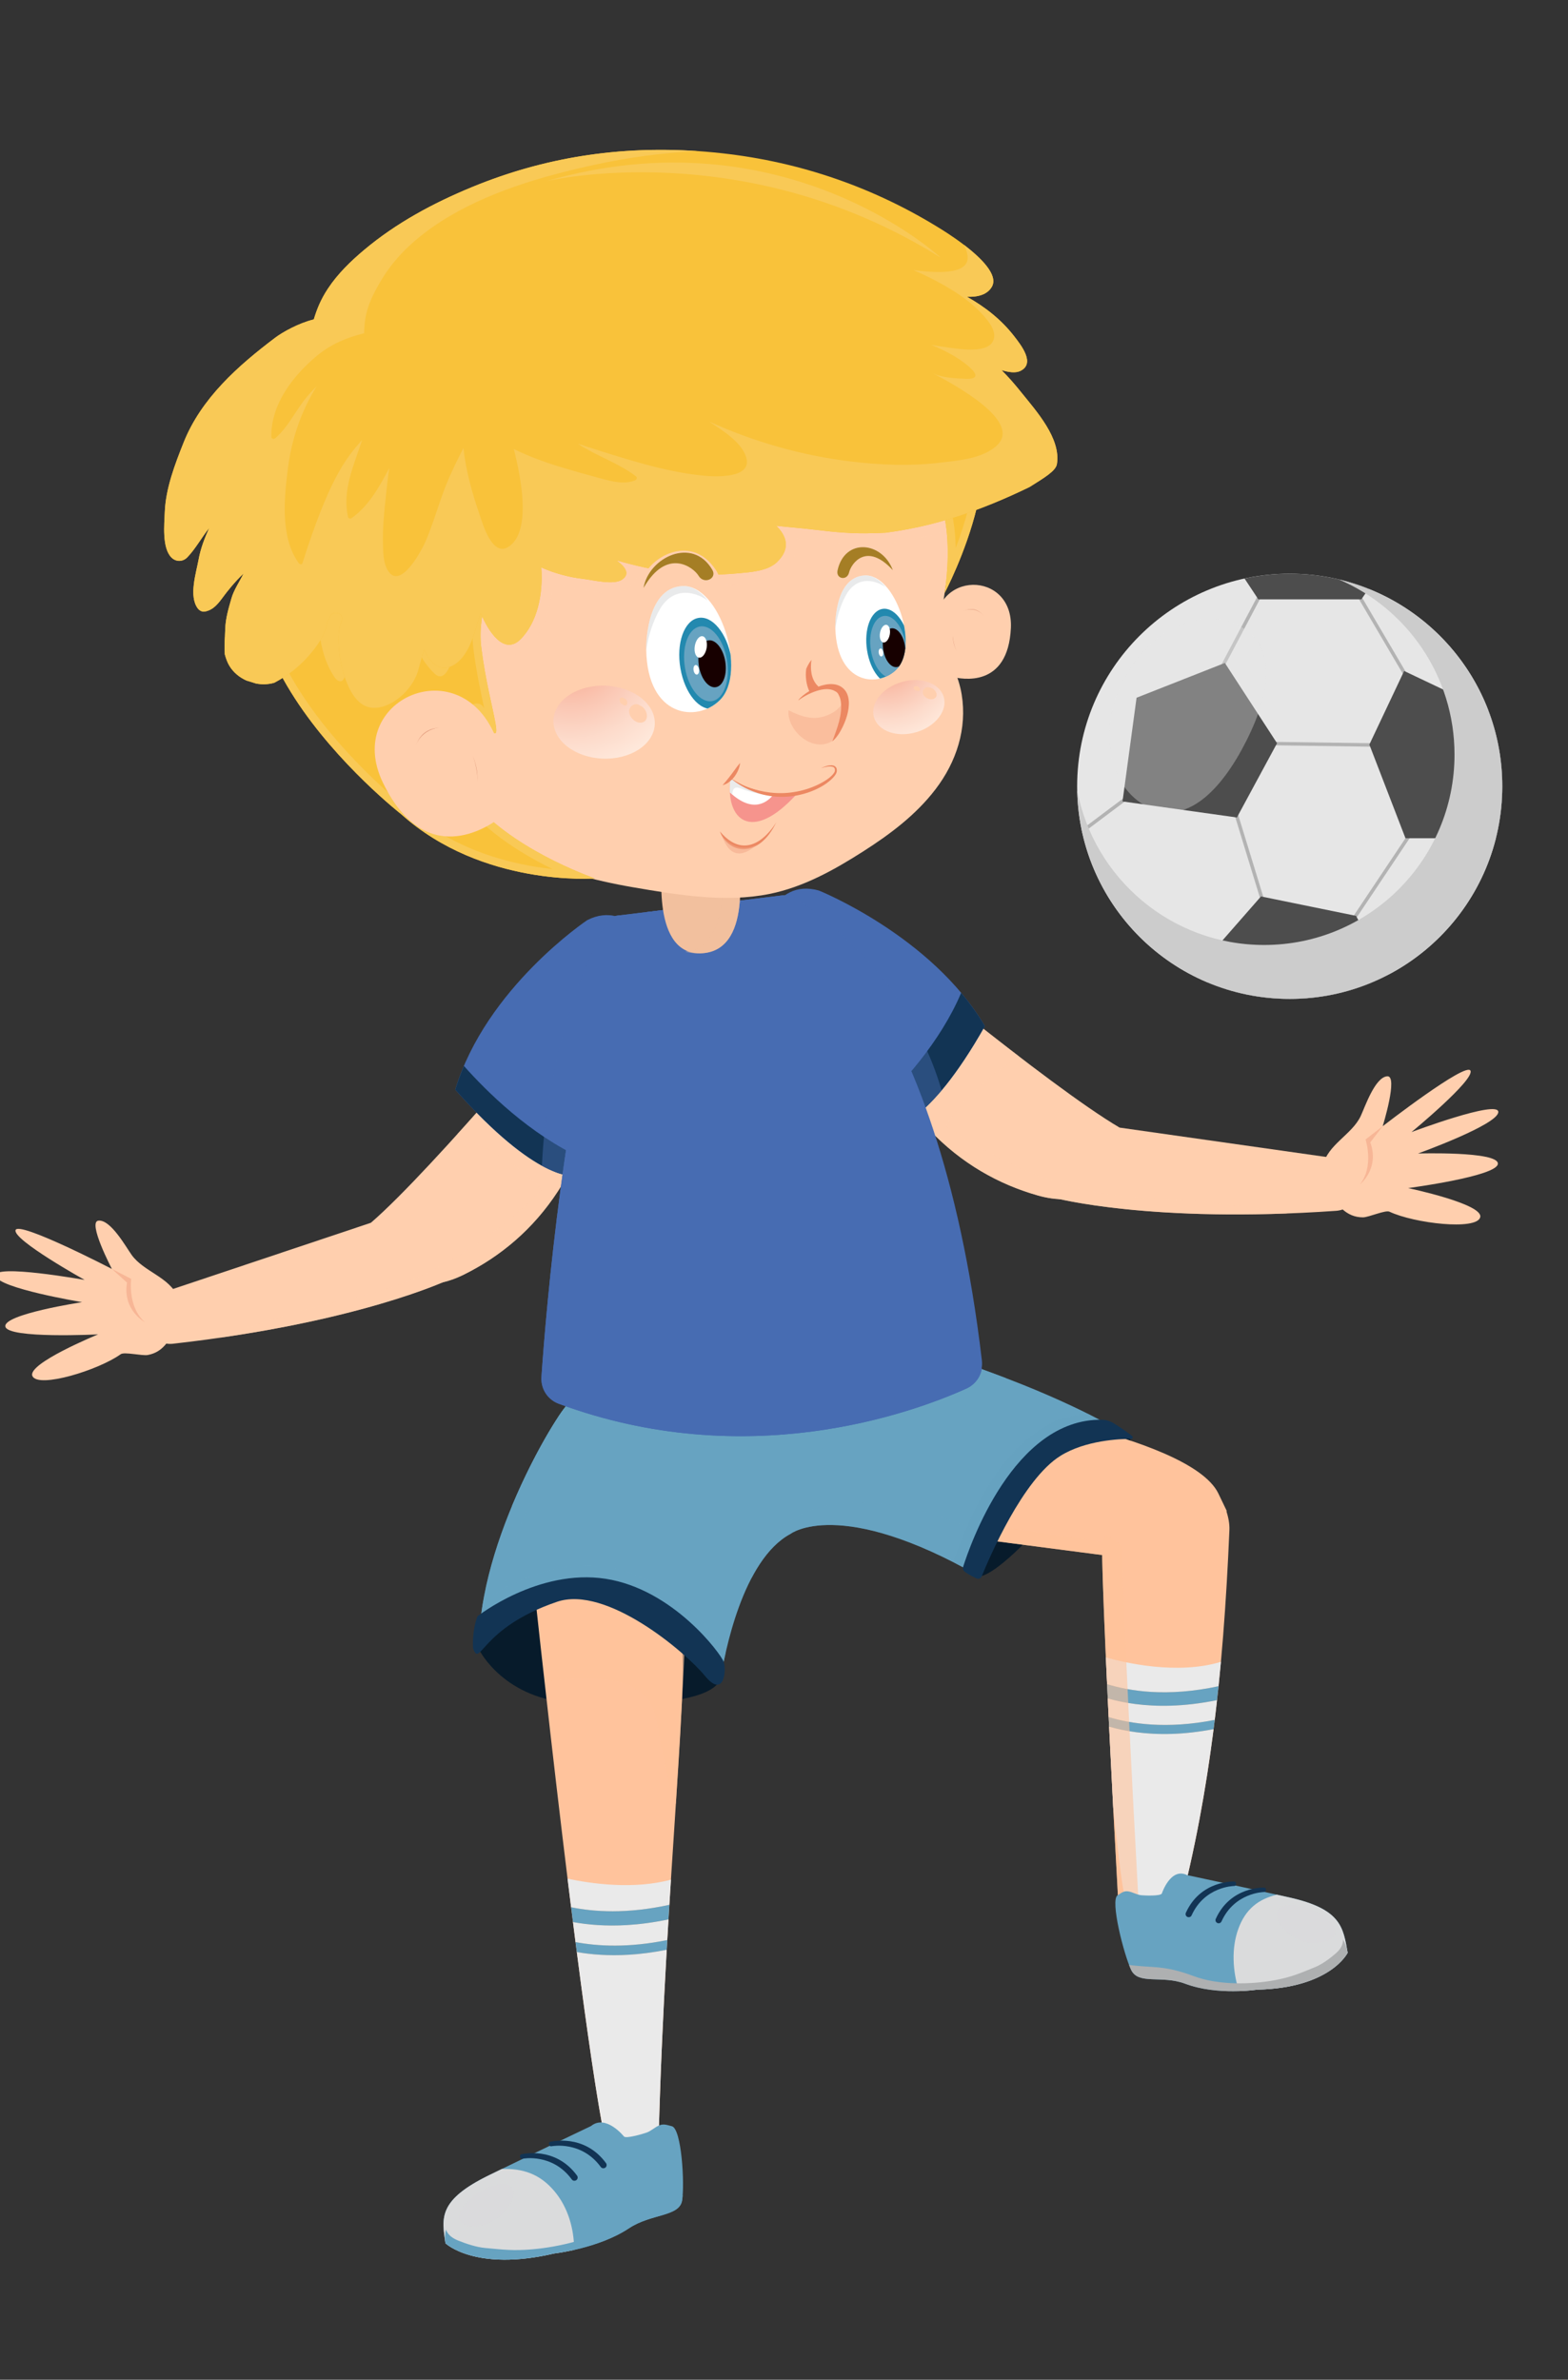 <?xml version="1.0" encoding="UTF-8" standalone="no"?>
<!-- Generator: Adobe Illustrator 27.5.0, SVG Export Plug-In . SVG Version: 6.00 Build 0)  -->

<svg
   version="1.1"
   id="Layer_2"
   x="0px"
   y="0px"
   viewBox="0 0 344 522"
   xml:space="preserve"
   width="344"
   height="522"
   xmlns:xlink="http://www.w3.org/1999/xlink"
   xmlns="http://www.w3.org/2000/svg"
   xmlns:svg="http://www.w3.org/2000/svg"><rect x="0" y="0" width="344" height="522" fill="#333333" stroke="none"/><defs
   id="defs145506">
	
	

		
		
		
		
		
		
		
		
		
		
		
		
		
	
			
			
			
		</defs>
<g
   id="g148429"><g
     id="g145095"
     transform="matrix(1.282,0,0,1.282,-9.669,20.683)">
			<g
   id="g145083">
				<path
   style="fill:#ffcfae"
   d="m 104.047,156.958 c 0,0 -26.183,31.27 -34.861,37.595 0,0 5.172,13.608 17.711,7.414 12.539,-6.194 22.48,-18.706 24.017,-39.628 0,0.001 0.538,-11.555 -6.867,-5.381 z"
   id="path145079" />
				<path
   style="fill:#ffcfae"
   d="m 34.586,205.268 36.382,-12.168 13.216,9.787 c 0,0 -15.447,7.344 -47.032,10.894 -0.71,0.08 -1.43,-0.015 -2.095,-0.275 -1.317,-0.515 -3.253,-1.646 -3.45,-3.885 -0.172,-1.949 1.123,-3.732 2.979,-4.353 z"
   id="path145081" />
			</g>
			<g
   style="opacity:0.6"
   id="g145087">
				<path
   style="fill:#ffcfae"
   d="m 100.183,187.411 c -4,-4.758 -11.717,-8.317 -14.401,-9.459 1.81,-2 3.612,-4.023 5.341,-5.984 l 14.724,10.673 c -4.393,9.206 -11.17,15.484 -18.949,19.327 -1.264,0.625 -2.45,1.039 -3.566,1.296 -3.231,1.375 -15.753,6.238 -37.884,9.449 4.558,-1.77 12.991,-4.712 24.355,-7.251 17.613,-3.936 30.38,-18.051 30.38,-18.051 z"
   id="path145085" />
			</g>
			<g
   id="g145093">
				<path
   style="fill:#ffcfae"
   d="m 13.097,219.33 c -1.056,-2.12 11.23,-7.15 11.23,-7.15 0,0 -15.448,0.783 -15.865,-1.334 -0.416,-2.118 13.129,-4.179 13.129,-4.179 0,0 -14.379,-2.385 -14.797,-4.501 -0.417,-2.118 15.231,0.695 15.231,0.695 0,0 -12.251,-6.821 -11.824,-8.51 0.428,-1.689 16.488,6.629 16.488,6.629 0,0 -4.212,-8.055 -2.308,-8.261 2.097,-0.232 4.719,4.511 5.702,5.88 2.057,2.861 6.459,3.768 7.88,7.164 1.07,2.55 -0.309,5.806 -1.845,7.848 -0.851,1.126 -1.885,1.84 -3.284,2.096 -0.961,0.179 -4.016,-0.578 -4.637,-0.133 -3.814,2.734 -14.055,5.872 -15.1,3.756 z"
   id="path145089" />
				<path
   style="opacity:0.6;fill:#f2a686"
   d="m 32.337,210.087 c 0,0 -3.858,-2.049 -3.056,-6.769 l -2.593,-2.337 3.302,1.698 c 0,0 -0.662,4.794 2.347,7.408 z"
   id="path145091" />
			</g>
		</g><g
     id="g145113"
     transform="matrix(1.282,0,0,1.282,-9.669,20.683)">
			<g
   id="g145101">
				<path
   style="fill:#ffcfae"
   d="m 160.126,147.237 c 0,0 31.401,26.026 41.079,30.68 0,0 -2.629,14.319 -16.08,10.492 -13.451,-3.827 -25.489,-14.338 -30.78,-34.638 0,-10e-4 -2.617,-11.27 5.781,-6.534 z"
   id="path145097" />
				<path
   style="fill:#ffcfae"
   d="m 237.172,182.204 -37.982,-5.396 -11.231,12.013 c 0,0 16.519,4.433 48.226,2.219 0.713,-0.05 1.404,-0.273 2.011,-0.649 1.202,-0.744 2.902,-2.206 2.692,-4.445 -0.184,-1.947 -1.78,-3.467 -3.716,-3.742 z"
   id="path145099" />
			</g>
			<g
   style="opacity:0.6"
   id="g145105">
				<path
   style="fill:#ffcfae"
   d="m 169.428,176.49 c 3.074,-5.402 10.022,-10.297 12.456,-11.904 -2.141,-1.64 -4.279,-3.304 -6.334,-4.921 l -12.553,13.157 c 5.984,8.261 13.783,13.212 22.129,15.586 1.356,0.386 2.597,0.58 3.742,0.63 3.426,0.769 16.621,3.29 38.968,2.45 -4.803,-0.917 -13.628,-2.287 -25.264,-2.732 -18.038,-0.689 -33.144,-12.266 -33.144,-12.266 z"
   id="path145103" />
			</g>
			<g
   id="g145111">
				<path
   style="fill:#ffcfae"
   d="m 260.847,192.153 c 0.655,-2.276 -12.337,-5.004 -12.337,-5.004 0,0 15.335,-2.021 15.363,-4.178 0.027,-2.158 -13.668,-1.739 -13.668,-1.739 0,0 13.712,-4.943 13.741,-7.1 0.027,-2.159 -14.855,3.435 -14.855,3.435 0,0 10.817,-8.921 10.092,-10.505 -0.727,-1.584 -15.019,9.498 -15.019,9.498 0,0 2.688,-8.684 0.778,-8.542 -2.105,0.15 -3.827,5.29 -4.546,6.814 -1.506,3.186 -5.672,4.873 -6.456,8.47 -0.592,2.701 1.353,5.655 3.232,7.386 1.04,0.954 2.186,1.469 3.608,1.468 0.977,0.002 3.845,-1.294 4.537,-0.968 4.245,1.998 14.885,3.235 15.53,0.965 z"
   id="path145107" />
				<path
   style="opacity:0.6;fill:#f2a686"
   d="m 240.254,186.538 c 0,0 3.424,-2.712 1.783,-7.21 l 2.128,-2.767 -2.94,2.267 c -0.001,0 1.516,4.595 -0.971,7.71 z"
   id="path145109" />
			</g>
		</g><g
     style="opacity:0.5"
     id="g145117"
     transform="matrix(1.282,0,0,1.282,-9.669,20.683)">
			<path
   style="fill:#67a3c1"
   d="m 141.619,137.044 c 0.382,0.506 0.757,0.998 1.129,1.483 -0.304,-0.59 -0.571,-1.107 -0.793,-1.538 -0.217,0.033 -0.336,0.055 -0.336,0.055 z"
   id="path145115" />
		</g><path
     style="fill:#476cb2;stroke-width:1.282;fill-opacity:1.0"
     d="m 179.646,195.335 c 0,0 24.76,9.947 36.415,29.738 -12.571,22.29 -20.484,22.373 -20.484,22.373 0,0 -21.416,-24.979 -26.126,-34.28 -4.022,-8.579 0.233,-20.626 10.194,-17.831 z"
     id="path145119" /><g
     id="g145123"
     transform="matrix(1.282,0,0,1.282,-9.669,20.683)">
			<path
   style="fill:#123454"
   d="m 176.079,159.432 c -1.195,-2.03 -2.571,-3.924 -4.053,-5.688 -3.585,8.46 -10.171,15.641 -14.674,19.884 1.668,1.995 2.749,3.256 2.749,3.256 0,0 6.173,-0.065 15.978,-17.452 z"
   id="path145121" />
		</g><path
     style="fill:#476cb2;stroke-width:1.282;fill-opacity:1.0"
     d="m 128.826,201.836 c 0,0 -22.205,14.83 -28.951,37.181 17.981,20.287 25.878,18.867 25.878,18.867 0,0 15.188,-29.488 17.594,-39.847 1.899,-9.493 -5.292,-20.939 -14.521,-16.202 z"
     id="path145125" /><path
     style="fill:#123454;stroke-width:1.282"
     d="m 99.875,239.017 c 17.981,20.287 25.878,18.867 25.878,18.867 0,0 0.749,-1.455 1.938,-3.825 -11.462,-5.229 -20.945,-14.652 -25.914,-20.244 -0.717,1.686 -1.363,3.418 -1.902,5.202 z"
     id="path145127" /><g
     style="opacity:0.45;fill:#476cb2;fill-opacity:1.0"
     id="g145131"
     transform="matrix(1.282,0,0,1.282,-9.669,20.683)">
				<path
   style="fill:#476cb2;fill-opacity:1.0"
   d="m 111.862,140.465 c -2.838,5.356 -10.646,21.874 -11.579,42.858 3.649,2.005 5.353,1.703 5.353,1.703 0,0 6.534,-12.688 10.666,-22.527 l 0.465,-19.257 c -1.304,-1.566 -2.986,-2.62 -4.905,-2.777 z"
   id="path145129" />
			</g><g
     style="opacity:0.45;fill:#476cb2;fill-opacity:1.0"
     id="g145137"
     transform="matrix(1.282,0,0,1.282,-9.669,20.683)">
			<path
   style="fill:#476cb2;fill-opacity:1.0"
   d="m 168.676,170.432 c -5.651,-19.563 -21.529,-30.733 -26.283,-33.704 -1.451,0.844 -2.515,2.282 -3.15,4.011 l 1.898,11.841 c 5.351,8.426 18.961,24.302 18.961,24.302 0,0 3.169,-0.034 8.574,-6.45 z"
   id="path145135" />
		</g><g
     id="g145251"
     transform="matrix(1.282,0,0,1.282,-9.669,20.683)">
			<path
   style="fill:#071b2b"
   d="m 90.603,261.612 -1.053,4.542 c 0,0 4.24,8.639 16.457,9.122 12.217,0.483 26.772,-0.075 24.814,-6.126 0.001,-10e-4 -20.315,-25.796 -40.218,-7.538 z"
   id="path145139" />
			<g
   id="g145173">
				<g
   id="g145169">
					<path
   style="fill:#ffc39c"
   d="m 98.598,252.139 c 0,0 9.252,87.517 13.428,101.938 0,0 0,0 3.788,0.824 0,0 4.319,-0.301 4.384,-2.945 1.058,-45.414 5.941,-86.362 3.542,-88.044 -2.399,-1.689 -25.142,-11.773 -25.142,-11.773 z"
   id="path145141" />
					<g
   id="g145153">
						<path
   style="fill:#eaeaea"
   d="m 115.141,318.326 c -3.492,0.208 -6.457,-0.038 -8.892,-0.461 1.737,13.427 3.479,25.525 4.872,32.361 2.852,0.464 6.604,-0.334 9.148,-1.048 0.296,-11.048 0.805,-21.787 1.369,-31.709 -2.329,0.465 -4.5,0.738 -6.497,0.857 z"
   id="path145143" />
						<path
   style="fill:#eaeaea"
   d="m 122.092,309.777 c 0.089,-1.457 0.179,-2.889 0.268,-4.299 -6.403,1.728 -13.642,0.693 -17.692,-0.17 0.2,1.633 0.402,3.263 0.605,4.887 3.912,0.802 9.597,1.176 16.819,-0.418 z"
   id="path145145" />
						<path
   style="fill:#eaeaea"
   d="m 105.593,312.734 c 0.145,1.149 0.291,2.29 0.436,3.425 3.79,0.715 9.086,1.005 15.704,-0.35 0.069,-1.191 0.138,-2.368 0.208,-3.534 -2.551,0.536 -4.92,0.843 -7.089,0.972 -3.657,0.219 -6.745,-0.055 -9.259,-0.513 z"
   id="path145147" />
						<path
   style="fill:#67a3c1"
   d="m 105.274,310.195 c 0.106,0.849 0.212,1.696 0.319,2.539 2.515,0.458 5.603,0.732 9.259,0.514 2.17,-0.129 4.538,-0.436 7.089,-0.972 0.05,-0.84 0.101,-1.674 0.151,-2.499 -7.222,1.594 -12.907,1.22 -16.818,0.418 z"
   id="path145149" />
						<path
   style="fill:#67a3c1"
   d="m 106.029,316.159 c 0.073,0.57 0.146,1.14 0.22,1.706 2.435,0.423 5.4,0.669 8.892,0.461 1.997,-0.119 4.168,-0.392 6.497,-0.857 0.031,-0.556 0.063,-1.108 0.095,-1.659 -6.618,1.354 -11.914,1.065 -15.704,0.349 z"
   id="path145151" />
					</g>
					<path
   style="opacity:0.6;fill:#ffc39c"
   d="m 112.388,271.42 c 3.958,0.702 6.15,2.391 7.24,5.801 0.638,1.989 0.697,4.083 1.167,6.1 0.627,2.702 1.212,5.41 1.715,8.131 0.03,0.182 0.653,0.909 0.691,1.079 1.7,-27.198 2.761,-47.168 1.039,-48.378 -2.666,-1.877 -24.054,-9.649 -24.054,-9.649 0,0 -1.93,14.975 0.657,37.088 3.807,-0.543 7.856,-0.829 11.545,-0.172 z"
   id="path145155" />
					<path
   style="fill:#67a3c1"
   d="m 114.312,349.411 c 0,0 -3.085,-3.857 -5.636,-1.773 0,0 -8.516,4.048 -17.385,8.377 -8.869,4.323 -8.137,7.383 -7.523,11.673 0,0 5.109,4.914 18.603,1.751 0,0 7.619,-0.851 12.819,-4.318 3.79,-2.522 8.611,-1.936 9.077,-4.75 0.466,-2.81 -0.078,-12.312 -1.761,-12.71 -0.737,-0.17 -1.346,-0.468 -2.142,-0.142 -0.781,0.319 -1.355,0.945 -2.162,1.233 -0.501,0.185 -3.571,1.107 -3.89,0.659 z"
   id="path145157" />
					<path
   style="fill:#dadbdc"
   d="m 102.406,358.764 c -2.481,-2.949 -5.425,-3.903 -8.996,-3.779 -0.701,0.341 -1.408,0.684 -2.118,1.03 -8.869,4.323 -8.137,7.383 -7.523,11.673 0,0 5.109,4.914 18.603,1.751 0,0 1.406,-0.161 3.422,-0.617 0.001,-3.562 -1.018,-7.245 -3.388,-10.058 z"
   id="path145159" />
					<path
   style="fill:#67a3c1"
   d="m 120.196,360.889 c -2.745,0.853 -4.748,1.908 -7.061,3.441 -3.882,2.569 -9.876,4.009 -14.569,4.402 -3.2,0.266 -4.84,0.059 -8.013,-0.236 -1.49,-0.135 -3.285,-0.731 -4.658,-1.292 -1.165,-0.474 -1.784,-1.126 -2.034,-1.865 -0.187,0.72 -0.214,1.485 -0.092,2.348 0,0 5.109,4.914 18.603,1.751 0,0 7.619,-0.851 12.819,-4.318 3.79,-2.522 8.611,-1.936 9.077,-4.75 0.044,-0.245 0.071,-0.56 0.094,-0.897 -1.358,0.522 -2.75,0.976 -4.166,1.416 z"
   id="path145161" />
					<g
   id="g145167">
						<path
   style="fill:#123454"
   d="m 105.845,356.995 c -0.171,0.007 -0.343,-0.072 -0.455,-0.228 -3.303,-4.516 -8.319,-3.557 -8.366,-3.548 -0.313,0.072 -0.42,-0.105 -0.479,-0.284 -0.028,-0.085 -0.067,-0.4 0.234,-0.474 0.057,-0.008 5.774,-1.463 9.512,3.653 0.18,0.244 0.128,0.598 -0.123,0.778 -0.097,0.072 -0.21,0.101 -0.323,0.103 z"
   id="path145163" />
						<path
   style="fill:#123454"
   d="m 110.804,354.86 c -0.171,0.007 -0.343,-0.072 -0.455,-0.228 -3.303,-4.516 -8.319,-3.557 -8.366,-3.548 -0.313,0.072 -0.42,-0.105 -0.48,-0.284 -0.028,-0.085 -0.067,-0.4 0.234,-0.474 0.057,-0.008 5.774,-1.463 9.512,3.653 0.179,0.244 0.128,0.598 -0.123,0.778 -0.096,0.072 -0.209,0.101 -0.322,0.103 z"
   id="path145165" />
					</g>
				</g>
				<path
   style="opacity:0.5;fill:#dadbdc"
   d="m 93.182,357.548 c 0,0 -3.646,0.408 -6.216,3.697 -2.572,3.284 0.877,4.192 3.949,3.102 4.432,-1.57 6.203,-7.334 2.267,-6.799 z"
   id="path145171" />
			</g>
			<path
   style="fill:#071b2b"
   d="m 174.485,251.987 0.666,1.587 c 0,0 2.238,0.331 9.885,-7.958 7.647,-8.29 22.399,-15.627 12.923,-16.818 -9.476,-1.191 -18.864,7.179 -23.474,23.189 z"
   id="path145175" />
			<g
   id="g145181">
				<path
   style="fill:#ffc39c"
   d="m 201.247,250.885 c 1.572,0.319 3.208,0.113 4.752,-0.335 4.018,-1.167 7.679,-3.805 10.436,-6.91 0.349,-0.393 0.698,-0.815 1.037,-1.258 -0.474,-0.993 -0.95,-1.988 -1.438,-2.993 -4.972,-10.247 -45.416,-15.886 -45.416,-15.886 0,0 -3.704,20.261 -1.887,22.862 l 32.35,4.214 c 0.001,0 0.045,0.085 0.166,0.306 z"
   id="path145177" />
				<path
   style="opacity:0.6;fill:#ffc39c"
   d="m 201.247,250.885 c 1.105,0.224 2.24,0.193 3.354,-0.006 -0.91,-1.592 -1.149,-2.056 -1.149,-2.056 l -33.329,-5.059 c -1.418,-2.029 0.521,-14.779 1.443,-20.297 -0.612,0.021 -0.947,0.036 -0.947,0.036 0,0 -3.704,20.261 -1.887,22.862 l 32.35,4.214 c 0,0 0.044,0.085 0.165,0.306 z"
   id="path145179" />
			</g>
			<g
   id="g145217">
				<path
   style="fill:#ffc39c"
   d="m 217.365,242.278 c -0.161,-0.132 -0.322,-0.262 -0.486,-0.385 -2.18,-1.646 -5.169,-2.608 -8.052,-2.607 -1.696,0.301 -3.359,0.771 -4.92,1.411 -3.676,1.506 -6.995,4.238 -7.946,8.086 l 0.184,0.133 c 0,0 -0.138,7.464 2.858,62.199 0.181,3.185 3.254,4.565 3.254,4.565 4.846,-1.259 6.392,-2.475 6.392,-2.475 5.817,-21.136 8.223,-42.497 9.28,-67.55 0.045,-1.04 -0.166,-2.175 -0.564,-3.377 z"
   id="path145183" />
				<g
   id="g145195">
					<path
   style="fill:#eaeaea"
   d="m 208.128,280.536 c -4.559,0.147 -8.163,-0.486 -10.786,-1.238 0.198,4.046 0.428,8.614 0.697,13.773 0.69,6.536 1.37,12.338 1.82,14.584 0.718,3.589 5.502,3.582 9.49,2.913 2.636,-10.072 4.521,-20.232 5.872,-30.845 -2.566,0.487 -4.94,0.744 -7.093,0.813 z"
   id="path145185" />
					<path
   style="fill:#eaeaea"
   d="m 216.072,272.375 c 0.143,-1.38 0.278,-2.77 0.405,-4.168 -7.467,2.265 -16.426,0.167 -19.691,-0.756 0.063,1.416 0.132,2.941 0.208,4.574 3.777,1.179 10.253,2.26 19.078,0.35 z"
   id="path145187" />
					<path
   style="fill:#eaeaea"
   d="m 197.11,274.467 c 0.049,1.024 0.1,2.088 0.153,3.193 3.724,1.129 9.88,2.116 18.155,0.483 0.137,-1.122 0.267,-2.25 0.393,-3.382 -2.849,0.58 -5.464,0.87 -7.826,0.946 -4.58,0.147 -8.219,-0.484 -10.875,-1.24 z"
   id="path145189" />
					<path
   style="fill:#67a3c1"
   d="m 196.995,272.025 c 0.037,0.787 0.075,1.602 0.115,2.442 2.656,0.757 6.296,1.388 10.875,1.24 2.362,-0.076 4.977,-0.366 7.826,-0.946 0.088,-0.794 0.179,-1.585 0.262,-2.386 -8.826,1.91 -15.302,0.829 -19.078,-0.35 z"
   id="path145191" />
					<path
   style="fill:#67a3c1"
   d="m 197.263,277.66 c 0.026,0.536 0.053,1.082 0.08,1.638 2.623,0.752 6.227,1.385 10.786,1.238 2.153,-0.069 4.527,-0.326 7.094,-0.813 0.067,-0.525 0.132,-1.052 0.196,-1.58 -8.276,1.633 -14.432,0.646 -18.156,-0.483 z"
   id="path145193" />
				</g>
				<path
   style="opacity:0.6;fill:#ffc39c"
   d="m 202.448,310.615 c -2.997,-54.735 -2.859,-62.199 -2.859,-62.199 l -2.676,-2.011 c -0.418,0.738 -0.742,1.53 -0.951,2.378 l 0.184,0.133 c 0,0 -0.138,7.464 2.858,62.199 0.18,3.185 3.254,4.565 3.254,4.565 1.12,-0.291 2.045,-0.578 2.835,-0.849 -0.903,-0.583 -2.516,-1.926 -2.645,-4.216 z"
   id="path145197" />
				<path
   style="fill:#dadbdc"
   d="m 198.828,311.07 c 0.059,0.014 0.117,0.017 0.177,0.045 0.086,0.144 0.2,0.275 0.328,0.4 -0.199,-0.134 -0.365,-0.283 -0.505,-0.445 z"
   id="path145199" />
				<g
   id="g145215">
					<path
   style="fill:#67a3c1"
   d="m 206.379,307.815 c 0,0 1.492,-4.509 4.315,-3.118 0,0 8.547,1.819 17.482,3.823 8.934,1.998 9.226,5.15 9.99,9.466 0,0 -2.916,6.036 -15.479,6.31 0,0 -6.812,1.062 -12.331,-1.015 -4.021,-1.508 -7.992,0.255 -9.242,-2.361 -1.247,-2.612 -3.642,-11.971 -2.314,-12.774 0.583,-0.347 1.018,-0.788 1.801,-0.668 0.768,0.116 1.451,0.582 2.232,0.661 0.487,0.055 3.406,0.189 3.546,-0.324 z"
   id="path145201" />
					<path
   style="fill:#dadbdc"
   d="m 219.44,313.942 c 1.247,-3.477 3.492,-5.133 6.603,-5.898 0.706,0.158 1.417,0.315 2.133,0.475 8.934,1.998 9.226,5.15 9.99,9.466 0,0 -2.916,6.036 -15.479,6.31 0,0 -1.258,0.193 -3.13,0.249 -1.076,-3.456 -1.308,-7.284 -0.117,-10.602 z"
   id="path145203" />
					<path
   style="fill:#aeb0b1"
   d="m 204.773,320.414 c 2.619,0.148 4.66,0.675 7.112,1.591 4.114,1.532 9.706,1.444 13.862,0.663 2.834,-0.535 4.183,-1.143 6.824,-2.215 1.242,-0.501 2.607,-1.524 3.619,-2.409 0.859,-0.749 1.196,-1.536 1.189,-2.314 0.378,0.652 0.631,1.388 0.787,2.256 0,0 -2.916,6.036 -15.479,6.31 0,0 -6.812,1.062 -12.331,-1.015 -4.021,-1.508 -7.992,0.255 -9.242,-2.361 -0.111,-0.227 -0.23,-0.525 -0.351,-0.847 1.325,0.17 2.659,0.265 4.01,0.341 z"
   id="path145205" />
					<path
   style="opacity:0.5;fill:#dadbdc"
   d="m 227.628,309.892 c 0,0 3.462,-0.539 6.861,2.174 3.401,2.708 0.539,4.551 -2.615,4.236 -4.552,-0.451 -8.013,-5.926 -4.246,-6.41 z"
   id="path145207" />
					<g
   id="g145213">
						<path
   style="fill:#123454"
   d="m 216.193,312.929 c 0.163,-0.027 0.311,-0.136 0.385,-0.306 2.23,-4.932 7.169,-5.021 7.216,-5.021 0.311,0.006 0.377,-0.183 0.398,-0.364 0.01,-0.086 -0.016,-0.392 -0.316,-0.403 -0.056,0.003 -5.758,-0.238 -8.279,5.348 -0.122,0.267 -0.002,0.591 0.271,0.712 0.105,0.049 0.218,0.054 0.325,0.034 z"
   id="path145209" />
						<path
   style="fill:#123454"
   d="m 211.074,311.892 c 0.163,-0.027 0.311,-0.136 0.385,-0.306 2.23,-4.932 7.169,-5.021 7.216,-5.021 0.311,0.006 0.377,-0.183 0.398,-0.364 0.01,-0.086 -0.016,-0.392 -0.316,-0.403 -0.056,0.003 -5.758,-0.238 -8.279,5.348 -0.122,0.267 -0.002,0.592 0.271,0.712 0.105,0.05 0.218,0.055 0.325,0.034 z"
   id="path145211" />
					</g>
				</g>
			</g>
			<path
   style="fill:#67a3c1"
   d="m 89.55,266.153 c 0,0 13.251,-24.111 40.346,5.453 0.304,0.332 0.856,0.176 0.926,-0.268 0.691,-4.407 3.757,-20.616 12.011,-25.028 0,0 8.343,-6.446 32.318,7.263 0,0 7.878,-27.759 25.503,-23.8 0,0 -3.977,-3.084 -15.693,-8.005 -11.717,-4.921 -30.704,-10.765 -30.704,-10.765 0,0 -48.535,13.316 -49.386,13.069 -0.851,-0.246 -15.753,23.248 -15.321,42.081 z"
   id="path145219" />
			<g
   id="g145223">
				<path
   style="fill:#67a3c1"
   d="m 179.652,219.656 c -11.379,-4.337 -25.396,-8.652 -25.396,-8.652 0,0 -48.535,13.316 -49.386,13.069 -0.164,-0.048 -0.853,0.793 -1.85,2.305 9.109,2.901 50.479,14.393 76.632,-6.722 z"
   id="path145221" />
			</g>
			<g
   style="opacity:0.5"
   id="g145231">
				<path
   style="fill:#67a3c1"
   d="m 89.577,263.899 c -0.029,0.757 -0.044,1.51 -0.027,2.254 0,0 0.475,-0.864 1.428,-2.064 -0.521,0.083 -0.999,0.036 -1.401,-0.19 z"
   id="path145225" />
				<path
   style="fill:#67a3c1"
   d="m 106.775,223.693 c -1.131,0.268 -1.81,0.407 -1.904,0.38 -0.817,-0.237 -14.589,21.426 -15.294,39.826 0.402,0.225 0.88,0.273 1.402,0.19 1.247,-1.569 3.312,-3.714 6.206,-5.254 l -0.194,-0.247 c -0.001,10e-4 -10.961,3.403 9.784,-34.895 z"
   id="path145227" />
				<path
   style="fill:#67a3c1"
   d="m 136.156,253.878 c 1.71,-3.258 3.898,-6.082 6.676,-7.567 0,0 8.343,-6.446 32.318,7.263 0,0 0.809,-2.848 2.487,-6.589 -10.869,-4.958 -21.136,-7.541 -30.509,-4.981 -6.899,1.884 -9.775,7.658 -10.972,11.874 z"
   id="path145229" />
			</g>
			<g
   id="g145237">
				<path
   style="fill:#67a3c1"
   d="m 112.276,222.309 c -4.301,1.114 -7.203,1.823 -7.405,1.764 -0.485,-0.141 -5.538,7.443 -9.712,17.476 5.223,-0.608 15.308,-3.803 17.117,-19.24 z"
   id="path145233" />
				<path
   style="fill:#67a3c1"
   d="m 154.256,211.004 c 0,0 -2.062,0.566 -5.339,1.461 4.766,1.506 14.863,4.362 19.928,3.305 -7.892,-2.705 -14.589,-4.766 -14.589,-4.766 z"
   id="path145235" />
			</g>
			<g
   style="opacity:0.5"
   id="g145241">
				<path
   style="fill:#67a3c1"
   d="m 111.41,251.96 c -9.702,-1.499 -18.584,4.05 -21.174,5.861 -0.402,2.335 -0.647,4.661 -0.683,6.931 1.09,-0.472 3.366,-5.396 13.538,-8.855 8.458,-2.876 21.987,8.624 25.29,12.65 1.304,1.589 2.16,1.77 2.689,1.324 0.163,-0.904 0.38,-2.007 0.658,-3.235 -0.029,-0.178 -0.067,-0.337 -0.113,-0.465 -0.507,-1.409 -8.659,-12.428 -20.205,-14.211 z"
   id="path145239" />
			</g>
			<path
   style="fill:#123454"
   d="m 88.487,265.867 c 0,0 -0.206,-2.915 0.763,-5.453 0,0 10.387,-8.199 21.933,-6.416 11.546,1.783 19.698,12.802 20.205,14.21 0.507,1.409 0.069,6.402 -3.234,2.376 -3.303,-4.025 -16.832,-15.526 -25.29,-12.65 -13.211,4.495 -13.105,11.467 -14.377,7.933 z"
   id="path145243" />
			<g
   id="g145247">
				<path
   style="opacity:0.5;fill:#67a3c1"
   d="m 187.419,231.934 c 4.277,-2.675 10.168,-2.915 12.123,-2.917 -1.051,-0.674 -2.904,-1.779 -5.82,-3.246 -14.569,0.526 -21.839,21.673 -22.928,25.127 -0.031,0.099 -0.035,0.2 -0.027,0.3 0.966,0.494 1.97,1.034 2.994,1.601 0.087,-0.07 0.163,-0.154 0.209,-0.267 1.261,-3.106 7.008,-16.569 13.449,-20.598 z"
   id="path145245" />
			</g>
			<path
   style="fill:#123454"
   d="m 172.368,251.939 c 1.11,-3.519 8.629,-25.416 23.751,-25.15 0.714,0.013 1.411,0.219 2.017,0.598 0.91,0.57 2.317,1.486 3.163,2.215 0.183,0.157 0.074,0.455 -0.167,0.455 -1.942,0 -7.851,0.236 -12.138,2.917 -6.441,4.028 -12.188,17.491 -13.449,20.599 -0.148,0.364 -0.555,0.52 -0.91,0.354 -0.583,-0.273 -1.431,-0.705 -2.018,-1.159 -0.252,-0.195 -0.345,-0.527 -0.249,-0.829 z"
   id="path145249" />
		</g><g
     id="g145257"
     transform="matrix(1.282,0,0,1.282,-9.669,20.683)">
			<g
   id="g145255">
				<path
   style="fill:#67a3c1"
   d="m 166.372,166.303 c 0,0 -0.052,-0.011 -0.146,-0.03 0.048,0.018 0.096,0.03 0.146,0.03 z"
   id="path145253" />
			</g>
		</g><g
     id="g145261"
     transform="matrix(1.282,0,0,1.282,-9.669,20.683)">
			<path
   style="fill:#67a3c1"
   d="m 117.069,140.628 c 0,0 -0.071,-0.043 -0.203,-0.101 0.053,0.13 0.104,0.265 0.153,0.406 z"
   id="path145259" />
		</g><g
     id="g145277"
     transform="matrix(1.282,0,0,1.282,-9.669,20.683)"
     style="fill:#476cb2;fill-opacity:1.0">
			<path
   style="fill:#476cb2;fill-opacity:1.0"
   d="m 100.207,219.376 c 0.787,-11.428 3.917,-49.153 12.519,-78.674 0.02,-0.069 0.08,-0.12 0.152,-0.129 l 28.684,-3.522 c 0.038,-0.005 0.071,0 0.104,0.018 1.228,0.676 26.321,15.214 33.901,79.535 0.244,2.068 -0.881,4.056 -2.781,4.907 -9.433,4.224 -37.56,14.366 -69.559,2.56 -1.937,-0.714 -3.162,-2.634 -3.02,-4.695 z"
   id="path145263" />
			<g
   id="g145267"
   style="fill:#476cb2;fill-opacity:1.0">
				<path
   style="fill:#476cb2;fill-opacity:1.0"
   d="m 160.85,161.299 c -9.024,-18.368 -18.443,-23.823 -19.184,-24.23 -0.033,-0.018 -0.066,-0.023 -0.104,-0.018 l -28.684,3.522 c -0.072,0.009 -0.132,0.059 -0.152,0.129 -2.551,8.754 -4.617,18.228 -6.287,27.525 8.149,1.138 41.678,4.966 54.411,-6.928 z"
   id="path145265" />
			</g>
			<g
   id="g145271"
   style="fill:#476cb2;fill-opacity:1.0">
				<path
   style="fill:#476cb2;fill-opacity:1.0"
   d="m 100.197,219.51 c -0.136,1.981 1.041,3.825 2.903,4.515 32.267,11.96 60.62,1.578 69.874,-2.598 1.425,-0.643 2.384,-1.955 2.608,-3.434 -16.215,8.35 -67.934,14.914 -69.85,1.565 -1.752,-12.207 6.142,-65.587 8.201,-79.114 l -1.043,0.128 c -0.08,0.01 -0.146,0.066 -0.169,0.143 -8.633,29.636 -11.752,67.532 -12.524,78.795 z"
   id="path145269" />
			</g>
			<g
   id="g145275"
   style="fill:#476cb2;fill-opacity:1.0">
				<path
   style="fill:#476cb2;fill-opacity:1.0"
   d="m 118.326,141.262 c 0.067,0.699 0.198,1.39 0.365,2.072 0.188,0.772 0.42,1.532 0.658,2.29 0.15,0.477 0.302,0.956 0.52,1.406 0.566,1.174 1.581,2.124 2.789,2.613 0.626,0.253 1.297,0.385 1.969,0.445 3.163,0.283 6.514,-1.171 8.169,-3.882 0.347,-0.569 0.619,-1.18 0.872,-1.797 0.803,-1.961 1.434,-4.058 1.265,-6.17 -0.01,-0.12 -0.034,-0.251 -0.081,-0.363 l -16.575,2.035 c -0.001,0.109 0.004,0.218 0.003,0.306 -0.004,0.348 0.013,0.698 0.046,1.045 z"
   id="path145273" />
			</g>
		</g><g
     id="g145283"
     transform="matrix(1.282,0,0,1.282,-9.669,20.683)">
			<path
   style="fill:#f2c09e"
   d="m 133.685,130.116 c 0,0 3.122,16.145 -5.86,16.845 -8.982,0.701 -6.904,-15.365 -6.904,-15.365 z"
   id="path145279" />
			<path
   style="opacity:0.5;fill:#f2c09e"
   d="m 124.874,146.665 c 7.685,-0.6 6.419,-13.908 5.992,-16.222 l 2.82,-0.327 c 0,0 3.122,16.145 -5.86,16.845 -1.209,0.094 -2.205,-0.025 -3.034,-0.293 0.027,-0.001 0.053,-0.001 0.082,-0.003 z"
   id="path145281" />
		</g><g
     id="g145463"
     transform="matrix(1.282,0,0,1.282,-9.669,20.683)">
			<path
   style="fill:#ffcfae"
   d="m 171.745,72.842 c 0,0 -4.147,16.268 -2.806,20.603 0.975,3.152 2.629,5.901 3.172,9.23 0.958,5.873 -0.899,11.557 -4.473,16.233 -3.362,4.399 -7.804,7.716 -12.433,10.67 -4.929,3.146 -10.16,6.062 -15.948,7.235 -7.656,1.552 -15.785,0.165 -23.381,-1.135 -6.818,-1.166 -13.54,-3.025 -19.872,-5.828 -1.295,-0.573 -2.572,-1.19 -3.823,-1.854 C 71.984,117.267 69.116,77.457 88.77,66.313 108.422,55.169 175.2,39.812 171.745,72.842 Z"
   id="path145285" />
			<g
   style="opacity:0.5"
   id="g145289">
				<path
   style="fill:#ffcfae"
   d="m 88.769,66.313 c 19.653,-11.144 86.431,-26.501 82.976,6.529 0,0 -0.127,0.499 -0.327,1.333 -2.777,0.876 -5.485,1.564 -8.167,2.067 -1.335,0.25 -2.649,0.459 -3.904,0.621 -0.044,0.006 -0.089,0.01 -0.134,0.012 -0.54,0.03 -1.067,0.046 -1.56,0.06 l -0.633,0.019 c -3.67,0.133 -7.169,-0.22 -10.108,-0.583 -0.982,-0.121 -2.027,-0.224 -3.126,-0.329 0.066,0.33 0.099,0.663 0.099,0.998 0,1.533 -0.693,2.988 -2.061,4.324 -0.456,0.445 -1.006,0.831 -1.634,1.146 -1.819,0.913 -3.983,1.108 -5.721,1.265 l -0.467,0.043 c -3.751,0.359 -7.662,0.297 -11.625,-0.185 -1.836,-0.224 -3.753,-0.57 -5.864,-1.063 -0.135,0.58 -0.491,1.309 -1.366,1.939 -0.159,0.115 -0.331,0.219 -0.513,0.311 -1.777,0.892 -4.372,0.455 -6.267,0.136 -0.411,-0.069 -0.776,-0.132 -1.066,-0.164 -1.768,-0.2 -3.534,-0.579 -5.22,-1.116 -0.183,4.529 -1.651,8.415 -4.183,10.923 -0.43,0.425 -0.889,0.762 -1.366,1.001 -1.061,0.532 -2.21,0.594 -3.324,0.177 -1.147,-0.429 -2.125,-1.328 -2.928,-2.367 -1.105,3.091 -2.566,5.061 -4.443,6.004 -0.554,0.278 -1.143,0.463 -1.749,0.548 -1.144,0.163 -2.235,-0.142 -3.206,-0.864 -0.022,0.08 -0.083,0.296 -0.093,0.325 -0.713,2.154 -2.233,4.163 -4.161,5.576 C 73.273,90.113 76.94,73.021 88.769,66.313 Z"
   id="path145287" />
			</g>
			<g
   id="g145295">
				<path
   style="fill:#ffcfae"
   d="m 171.809,65.963 c 0.341,0.384 0.437,0.928 0.248,1.406 -0.08,0.202 -0.208,0.374 -0.365,0.514 -0.131,-0.953 -0.334,-1.854 -0.609,-2.703 0.415,0.435 0.672,0.721 0.726,0.783 z"
   id="path145291" />
				<path
   style="fill:#ffcfae"
   d="m 166.311,58.403 c 2.23,1.761 3.872,3.997 4.773,6.776 -1.37,-1.44 -4.54,-4.582 -8.473,-7.253 1.193,0.161 2.436,0.322 3.7,0.477 z"
   id="path145293" />
			</g>
			<path
   style="fill:#f9c23a"
   d="m 100.229,67.319 c 0,0 -11.73,15.787 -10.335,27.238 1.395,11.451 5.406,20.008 -0.764,11.034 0,0 -8.33,3.73 -2.5,12.955 5.83,9.226 19.928,14.603 22.688,15.618 0,0 -19.186,1.526 -33.115,-10.986 0,0 -43.313,-33.802 -15.602,-57.021 27.71,-23.219 95.997,-25.381 109.492,-16.621 13.495,8.76 -0.905,35.804 -0.905,35.804 0,0 3.434,-19.273 -6.992,-22.064 -10.426,-2.79 -43.895,-11.77 -61.967,4.043 z"
   id="path145297" />
			<g
   id="g145301">
				<path
   style="fill:#f9c956"
   d="m 52.565,85.584 c 3.845,-5.038 9.657,-8.144 15.419,-10.783 3.798,-1.74 7.677,-3.352 11.736,-4.341 4.059,-0.989 8.322,-1.342 12.423,-0.55 1.286,0.248 2.623,0.651 3.498,1.625 0.409,0.455 0.676,1.002 0.829,1.589 -1.677,2.869 -3.569,6.534 -4.914,10.377 -0.175,0.242 -0.314,0.502 -0.454,0.79 -0.315,0.649 -0.629,1.298 -0.944,1.946 -1.236,2.548 -2.472,5.095 -3.708,7.643 -0.691,1.424 -1.392,2.844 -2.073,4.272 -0.349,0.72 -0.926,1.564 -1.713,1.42 -0.335,-0.062 -0.607,-0.3 -0.85,-0.538 -3.836,-3.763 -4.843,-9.47 -5.655,-14.782 -3.967,4.614 -7.224,9.839 -9.618,15.434 -0.119,0.279 -0.262,0.585 -0.541,0.702 -0.473,0.198 -0.95,-0.261 -1.236,-0.686 -2.543,-3.78 -2.831,-8.603 -2.803,-13.158 -3.21,3.033 -5.713,6.807 -7.276,10.937 -1.59,-3.329 -2.744,-6.804 -3.166,-10.315 0.306,-0.553 0.663,-1.08 1.046,-1.582 z"
   id="path145299" />
			</g>
			<g
   id="g145309">
				<path
   style="fill:#ffcfae"
   d="m 170.048,99.198 c -0.389,-0.599 -0.672,-1.25 -0.961,-1.901 -0.301,-0.678 -0.608,-1.365 -0.833,-2.073 -0.309,-0.974 -0.604,-1.967 -0.818,-2.967 -0.043,-0.2 -0.083,-0.404 -0.118,-0.611 0.153,0.18 0.24,0.275 0.24,0.275 -0.508,-10.605 13.447,-10.504 12.976,-0.592 -0.49,10.304 -8.394,8.788 -10.175,8.314 -0.108,-0.146 -0.212,-0.293 -0.311,-0.445 z"
   id="path145303" />
				<path
   style="opacity:0.6;fill:#d38467"
   d="m 176.186,89.831 c -0.049,-0.092 -0.104,-0.233 -0.203,-0.401 -0.118,-0.155 -0.237,-0.378 -0.445,-0.564 -0.095,-0.103 -0.201,-0.208 -0.336,-0.297 -0.067,-0.046 -0.133,-0.094 -0.201,-0.142 -0.073,-0.043 -0.153,-0.077 -0.233,-0.117 -0.317,-0.165 -0.715,-0.245 -1.131,-0.231 -0.424,0.008 -0.856,0.156 -1.251,0.383 -0.397,0.23 -0.731,0.571 -1.008,0.954 -0.264,0.392 -0.461,0.833 -0.585,1.29 -0.065,0.249 -0.101,0.425 -0.135,0.672 -0.039,0.235 -0.053,0.46 -0.069,0.685 -0.021,0.452 -0.003,0.896 0.06,1.323 0.057,0.426 0.159,0.833 0.304,1.203 0.126,0.376 0.324,0.704 0.523,0.989 0.103,0.14 0.218,0.263 0.321,0.382 0.12,0.102 0.235,0.2 0.342,0.291 0.12,0.074 0.229,0.143 0.335,0.206 0.105,0.056 0.211,0.091 0.301,0.13 0.178,0.086 0.34,0.089 0.439,0.118 0.1,0.02 0.154,0.032 0.154,0.032 0,0 -0.05,-0.023 -0.143,-0.067 -0.091,-0.05 -0.237,-0.09 -0.39,-0.203 -0.079,-0.054 -0.17,-0.103 -0.257,-0.174 -0.085,-0.072 -0.176,-0.152 -0.273,-0.237 -0.082,-0.098 -0.17,-0.2 -0.264,-0.309 -0.075,-0.123 -0.168,-0.241 -0.242,-0.377 -0.144,-0.278 -0.282,-0.587 -0.37,-0.937 -0.101,-0.343 -0.155,-0.722 -0.192,-1.115 -0.016,-0.15 -0.017,-0.305 -0.017,-0.46 0.007,0.015 0.014,0.03 0.023,0.046 0.114,0.159 0.227,0.332 0.377,0.475 0.138,0.157 0.308,0.277 0.473,0.407 0.18,0.106 0.353,0.224 0.545,0.296 0.185,0.09 0.384,0.138 0.57,0.188 0.19,0.037 0.376,0.067 0.554,0.067 0.177,0.005 0.342,0 0.495,-0.031 0.075,-0.013 0.147,-0.021 0.215,-0.036 0.064,-0.022 0.127,-0.043 0.188,-0.063 0.117,-0.035 0.214,-0.076 0.29,-0.122 0.155,-0.087 0.233,-0.14 0.233,-0.14 0,0 -0.101,0.002 -0.268,0.011 -0.079,0.011 -0.183,0.003 -0.295,-0.001 -0.113,0.001 -0.237,-0.011 -0.372,-0.033 -0.135,-0.011 -0.275,-0.05 -0.424,-0.081 -0.147,-0.028 -0.295,-0.093 -0.451,-0.141 -0.152,-0.063 -0.309,-0.121 -0.458,-0.204 -0.153,-0.073 -0.295,-0.173 -0.442,-0.262 -0.136,-0.106 -0.279,-0.201 -0.399,-0.319 -0.133,-0.107 -0.235,-0.236 -0.346,-0.353 -0.088,-0.132 -0.205,-0.246 -0.269,-0.38 -0.075,-0.124 -0.141,-0.244 -0.188,-0.366 0.013,-0.108 0.02,-0.219 0.039,-0.325 0.024,-0.187 0.083,-0.441 0.133,-0.615 0.1,-0.392 0.259,-0.766 0.473,-1.098 0.227,-0.314 0.473,-0.62 0.788,-0.818 0.308,-0.191 0.636,-0.349 0.974,-0.383 0.332,-0.034 0.662,-0.017 0.947,0.09 0.072,0.025 0.145,0.044 0.214,0.073 0.065,0.034 0.128,0.068 0.19,0.102 0.131,0.056 0.24,0.137 0.342,0.216 0.217,0.144 0.359,0.318 0.503,0.446 0.245,0.296 0.384,0.469 0.384,0.469 0,0 -0.026,-0.048 -0.072,-0.142 z"
   id="path145305" />
				<path
   style="fill:#ffcfae"
   d="m 176.4,93.993 c 2.249,-7.062 -6.345,-7.782 -5.877,-1.874 0.469,5.909 4.124,7.382 5.877,1.874 z"
   id="path145307" />
			</g>
			<g
   id="g145313">
				<path
   style="fill:#f9c956"
   d="m 60.601,66.158 c 27.71,-23.219 95.997,-25.381 109.492,-16.621 13.495,8.76 -0.905,35.804 -0.905,35.804 0,0 3.433,-19.273 -6.992,-22.064 -10.426,-2.791 -43.895,-11.771 -61.968,4.042 0,0 -11.73,15.787 -10.335,27.238 1.396,11.451 5.406,20.008 -0.764,11.034 0,0 -8.33,3.73 -2.5,12.955 5.83,9.226 19.928,14.603 22.688,15.618 0,0 -19.186,1.526 -33.115,-10.986 0.001,0.001 -43.311,-33.801 -15.601,-57.02 z m 16.442,55.945 c 0.025,0.019 0.049,0.039 0.072,0.06 8.177,7.345 18.319,9.689 24.987,10.4 -5.742,-2.805 -12.798,-7.229 -16.626,-13.287 -2.076,-3.286 -2.741,-6.344 -1.978,-9.091 0.988,-3.556 4.006,-5.308 4.908,-5.76 0.106,-0.054 0.166,-0.079 0.166,-0.079 0.6,-0.264 1.311,-0.068 1.682,0.472 0.052,0.076 0.103,0.15 0.153,0.222 -0.011,-0.05 -0.022,-0.101 -0.033,-0.15 -0.573,-2.634 -1.357,-6.24 -1.836,-10.168 -1.445,-11.856 10.102,-27.554 10.594,-28.217 0.058,-0.078 0.124,-0.149 0.197,-0.213 2.066,-1.808 4.419,-3.38 6.992,-4.67 19.124,-9.596 47.027,-2.126 56.197,0.329 6.862,1.837 8.449,9.554 8.577,15.682 3.146,-8.3 6.48,-21.612 -1.744,-26.951 -5.657,-3.672 -21.927,-5.341 -40.486,-4.152 -21.433,1.372 -41.756,6.189 -55.758,13.215 -4.51,2.263 -8.423,4.773 -11.629,7.46 -5.932,4.97 -8.882,10.839 -8.769,17.442 0.317,18.485 24.094,37.268 24.334,37.456 z"
   id="path145311" />
			</g>
			<g
   id="g145321">
				<path
   style="fill:#ffcfae"
   d="m 93.477,122.798 c 0.197,-1.128 0.204,-2.264 0.22,-3.405 0.017,-1.188 0.037,-2.394 -0.077,-3.578 -0.157,-1.63 -0.348,-3.278 -0.662,-4.886 -0.062,-0.321 -0.132,-0.648 -0.21,-0.975 -0.112,0.361 -0.18,0.556 -0.18,0.556 -5.923,-15.944 -26.418,-7.018 -19.49,7.289 7.203,14.873 17.894,7.668 20.22,5.848 0.068,-0.281 0.129,-0.564 0.179,-0.849 z"
   id="path145315" />
				<path
   style="opacity:0.6;fill:#d38467"
   d="m 78.542,112.859 c 0.015,-0.166 0.007,-0.409 0.047,-0.718 0.077,-0.303 0.112,-0.706 0.301,-1.111 0.076,-0.211 0.165,-0.433 0.308,-0.648 0.07,-0.11 0.138,-0.222 0.207,-0.336 0.08,-0.109 0.177,-0.209 0.27,-0.318 0.363,-0.442 0.9,-0.811 1.52,-1.052 0.629,-0.254 1.359,-0.308 2.084,-0.223 0.729,0.09 1.436,0.382 2.084,0.771 0.636,0.412 1.203,0.938 1.673,1.532 0.254,0.325 0.416,0.563 0.621,0.905 0.205,0.321 0.368,0.644 0.532,0.966 0.316,0.653 0.569,1.318 0.744,1.988 0.183,0.664 0.289,1.327 0.309,1.965 0.051,0.633 -0.035,1.242 -0.149,1.786 -0.064,0.27 -0.156,0.524 -0.232,0.765 -0.112,0.226 -0.221,0.442 -0.321,0.643 -0.13,0.184 -0.247,0.355 -0.363,0.514 -0.12,0.148 -0.254,0.266 -0.363,0.38 -0.209,0.239 -0.445,0.346 -0.572,0.451 -0.135,0.093 -0.206,0.144 -0.206,0.144 0,0 0.059,-0.065 0.169,-0.189 0.103,-0.131 0.292,-0.282 0.447,-0.545 0.082,-0.13 0.186,-0.258 0.27,-0.418 0.081,-0.159 0.163,-0.335 0.253,-0.521 0.059,-0.196 0.125,-0.402 0.194,-0.621 0.034,-0.229 0.097,-0.46 0.12,-0.708 0.037,-0.499 0.046,-1.042 -0.044,-1.614 -0.066,-0.569 -0.225,-1.161 -0.418,-1.763 -0.071,-0.23 -0.168,-0.46 -0.264,-0.688 -0.001,0.027 -0.001,0.053 -0.004,0.081 -0.068,0.305 -0.125,0.632 -0.257,0.936 -0.104,0.318 -0.28,0.601 -0.44,0.897 -0.199,0.269 -0.379,0.552 -0.617,0.779 -0.216,0.249 -0.479,0.445 -0.721,0.635 -0.257,0.173 -0.511,0.335 -0.774,0.447 -0.258,0.119 -0.504,0.215 -0.749,0.266 -0.118,0.028 -0.229,0.06 -0.34,0.083 -0.108,0.008 -0.214,0.016 -0.316,0.025 -0.195,0.021 -0.362,0.022 -0.504,0.002 -0.283,-0.031 -0.432,-0.059 -0.432,-0.059 0,0 0.15,-0.061 0.401,-0.153 0.124,-0.034 0.271,-0.11 0.434,-0.188 0.167,-0.07 0.342,-0.165 0.526,-0.283 0.193,-0.101 0.374,-0.246 0.575,-0.386 0.199,-0.134 0.377,-0.323 0.576,-0.491 0.184,-0.189 0.379,-0.373 0.546,-0.59 0.18,-0.203 0.326,-0.441 0.487,-0.663 0.133,-0.241 0.284,-0.471 0.387,-0.721 0.129,-0.241 0.197,-0.495 0.288,-0.737 0.046,-0.249 0.147,-0.491 0.157,-0.729 0.032,-0.23 0.054,-0.449 0.046,-0.658 -0.086,-0.152 -0.168,-0.311 -0.261,-0.454 -0.153,-0.26 -0.399,-0.598 -0.583,-0.823 -0.393,-0.514 -0.864,-0.966 -1.388,-1.319 -0.532,-0.32 -1.086,-0.617 -1.675,-0.709 -0.574,-0.089 -1.157,-0.115 -1.675,0.048 -0.511,0.159 -0.985,0.392 -1.339,0.729 -0.09,0.083 -0.186,0.156 -0.27,0.242 -0.075,0.09 -0.147,0.18 -0.215,0.269 -0.157,0.165 -0.268,0.353 -0.369,0.534 -0.229,0.348 -0.329,0.694 -0.46,0.973 -0.175,0.589 -0.272,0.933 -0.272,0.933 0,0 0.009,-0.087 0.017,-0.253 z"
   id="path145317" />
				<path
   style="fill:#ffcfae"
   d="m 80.844,119.126 c -7.755,-8.991 4.453,-15.456 7.48,-6.457 3.027,8.998 -1.432,13.468 -7.48,6.457 z"
   id="path145319" />
			</g>
			<g
   id="g145329">
				<path
   style="fill:#f9c23a"
   d="M 36.875,79.253 C 35.23,77.604 35.665,73.489 35.742,71.481 35.897,67.433 37.491,63.27 38.971,59.564 41.991,52 48.29,46.441 54.638,41.646 c 1.221,-0.923 3.979,-2.491 6.602,-3.126 0.537,-1.77 1.185,-3.401 2.413,-5.26 1.673,-2.537 3.904,-4.703 6.22,-6.645 5.498,-4.613 11.827,-8.009 18.435,-10.734 13.773,-5.68 27.951,-7.429 42.752,-5.795 13.549,1.494 26.305,5.926 37.827,13.173 1.771,1.113 10.203,6.549 8.389,9.682 -0.792,1.368 -2.428,1.772 -4.242,1.709 3.023,1.716 5.801,3.827 8.082,6.775 1.183,1.528 3.679,4.687 0.99,5.934 -0.79,0.366 -1.934,0.219 -3.169,-0.162 1.238,1.236 2.374,2.563 3.376,3.814 2.54,3.165 6.823,7.866 6.094,12.273 -0.193,1.167 -2.156,2.333 -4.675,3.91 -2.087,1.014 -4.202,1.97 -6.351,2.845 -4.673,1.902 -9.508,3.441 -14.472,4.37 -1.244,0.233 -2.516,0.438 -3.8,0.605 -0.767,0.043 -1.507,0.054 -2.154,0.077 -3.298,0.119 -6.541,-0.166 -9.813,-0.57 -2.061,-0.255 -4.389,-0.431 -6.762,-0.689 1.898,1.855 2.41,3.985 0.144,6.198 -1.618,1.58 -4.62,1.736 -6.698,1.932 -3.738,0.358 -7.497,0.274 -11.222,-0.179 -3.243,-0.396 -6.433,-1.154 -9.571,-2.042 1.487,1.077 2.382,2.278 1.024,3.258 -1.447,1.046 -5.012,0.113 -6.545,-0.059 -2.475,-0.28 -5.026,-0.948 -7.338,-1.981 0.331,4.493 -0.64,9.398 -3.584,12.315 -2.755,2.725 -5.429,-1.212 -6.794,-4.529 -0.296,0.95 -0.592,1.863 -0.836,2.698 -0.73,2.499 -2.172,6.257 -5.132,6.675 -1.779,0.252 -3.047,-1.609 -3.718,-3.127 -0.365,1.29 -0.732,2.573 -1.087,3.847 -0.718,2.167 -2.417,4.121 -4.387,5.249 -1.55,0.887 -3.541,1.342 -5.123,0.281 -1.396,-0.937 -2.213,-2.617 -2.795,-4.138 -0.682,-1.785 -1.062,-3.733 -1.193,-5.637 -0.102,-1.479 -0.105,-3.115 0.482,-4.498 0.539,-1.272 -1.499,-1.938 -2.034,-0.675 -0.077,0.182 -0.138,0.371 -0.199,0.559 -0.135,0.147 -0.237,0.336 -0.277,0.573 -0.342,2.027 -1.746,3.924 -3.056,5.441 -1.706,1.976 -3.712,3.513 -5.948,4.689 -1.004,0.306 -2.089,0.336 -3.135,0.138 -0.48,-0.158 -0.967,-0.313 -1.469,-0.459 -0.037,-0.011 -0.079,-0.019 -0.118,-0.028 -0.311,-0.136 -0.613,-0.293 -0.898,-0.47 -1.121,-0.696 -1.999,-1.672 -2.488,-2.905 -0.14,-0.352 -0.269,-0.739 -0.374,-1.137 -0.072,-0.989 -0.032,-2.007 0.014,-2.927 0.014,-0.086 0.02,-0.17 0.013,-0.249 0.02,-0.402 0.04,-0.784 0.048,-1.128 0.04,-1.78 0.578,-3.579 1.064,-5.275 0.403,-1.409 1.356,-2.824 2.078,-4.234 -1.439,1.304 -2.92,3.204 -3.407,3.867 -0.906,1.229 -1.744,2.387 -3.281,2.641 -0.432,0.072 -0.917,-0.223 -1.162,-0.557 -1.553,-2.102 -0.282,-6.001 0.155,-8.375 0.357,-1.95 1.046,-3.674 1.812,-5.386 -1.3,1.638 -2.364,3.593 -3.745,5.025 -0.77,0.8 -1.942,0.817 -2.725,0.03 z"
   id="path145323" />
				<path
   style="fill:#f9c956"
   d="M 36.875,79.253 C 35.23,77.604 35.665,73.489 35.742,71.481 35.897,67.433 37.491,63.27 38.971,59.564 41.991,52 48.29,46.441 54.638,41.646 c 1.221,-0.923 3.979,-2.491 6.602,-3.126 0.537,-1.77 1.185,-3.401 2.413,-5.26 1.673,-2.537 3.904,-4.703 6.22,-6.645 5.498,-4.613 11.827,-8.009 18.435,-10.734 12.458,-5.138 25.246,-7.049 38.528,-6.161 -5.926,0.28 -11.816,1.097 -17.495,2.33 -9.014,1.954 -18.598,4.722 -26.416,9.763 -3.862,2.491 -7.413,5.607 -9.856,9.543 -1.183,1.911 -2.345,4.027 -2.855,6.238 -0.25,1.097 -0.331,2.192 -0.363,3.296 -2.901,0.708 -5.648,1.831 -8.055,3.836 -4.1,3.413 -7.89,8.286 -7.825,13.868 0.004,0.376 0.442,0.463 0.685,0.25 2.026,-1.768 3.2,-4.148 4.775,-6.281 0.689,-0.935 1.472,-1.77 2.278,-2.576 -2.632,4.283 -4.258,8.947 -4.908,14.103 -0.635,5.042 -1.31,11.741 1.863,16.126 0.156,0.216 0.54,0.302 0.621,0.053 4.448,-13.991 7.268,-17.869 10.229,-21.116 -1.4,4.274 -3.447,8.634 -2.41,13.169 0.056,0.245 0.388,0.353 0.586,0.212 2.928,-2.061 4.756,-5.331 6.468,-8.591 -0.292,1.938 -0.481,3.897 -0.679,5.758 -0.248,2.342 -0.457,4.706 -0.404,7.063 0.034,1.476 0.027,3.322 0.799,4.646 2.158,3.693 5.933,-3.572 6.535,-4.992 1.324,-3.106 2.205,-6.364 3.447,-9.497 0.862,-2.181 1.917,-4.293 2.995,-6.396 0.4,3.808 1.454,7.576 2.68,11.159 0.6,1.756 2.241,7.675 5.13,5.675 2.894,-2.003 2.443,-7.566 2.045,-10.493 -0.283,-2.085 -0.717,-4.139 -1.234,-6.169 2.559,1.253 5.257,2.244 7.983,3.071 2.341,0.71 4.704,1.373 7.066,2.005 1.834,0.491 3.884,1.03 5.716,0.273 0.25,-0.103 0.405,-0.466 0.147,-0.666 -2.92,-2.27 -6.83,-3.503 -9.958,-5.604 1.301,0.435 2.608,0.86 3.918,1.271 5.75,1.809 11.701,3.647 17.729,4.221 1.782,0.169 8.251,0.521 7.172,-3.126 -0.777,-2.631 -4.052,-4.607 -6.331,-6.142 7.671,3.484 15.93,5.829 24.261,6.83 4.975,0.596 10.04,0.807 15.028,0.225 3.14,-0.366 7.201,-0.65 9.737,-2.782 4.277,-3.59 -3.923,-8.985 -10.857,-12.587 1.562,0.811 3.94,0.919 5.662,0.995 2.241,0.1 2.117,-0.775 0.596,-2.1 -1.845,-1.602 -4.184,-2.772 -6.426,-3.707 0.796,0.144 1.594,0.276 2.397,0.38 1.839,0.239 7.2,1.296 8.21,-1.131 0.489,-1.174 -0.21,-2.422 -0.921,-3.348 -1.719,-2.248 -4.042,-4.023 -6.454,-5.478 -2.005,-1.212 -4.123,-2.287 -6.305,-3.226 5.138,0.703 9.71,0.523 9.269,-2.504 -0.091,-0.622 -0.305,-1.224 -0.595,-1.802 2.825,2.159 5.934,5.147 4.761,7.172 -0.792,1.368 -2.428,1.772 -4.242,1.709 3.023,1.716 5.801,3.827 8.082,6.775 1.183,1.528 3.679,4.687 0.99,5.934 -0.79,0.366 -1.934,0.219 -3.169,-0.162 1.238,1.236 2.374,2.563 3.376,3.814 2.54,3.165 6.823,7.866 6.094,12.273 -0.193,1.167 -2.156,2.333 -4.675,3.91 -2.087,1.014 -4.202,1.97 -6.351,2.845 -4.673,1.902 -9.508,3.441 -14.472,4.37 -1.244,0.233 -2.516,0.438 -3.8,0.605 -0.767,0.043 -1.507,0.054 -2.154,0.077 -3.298,0.119 -6.541,-0.166 -9.813,-0.57 -2.061,-0.255 -4.389,-0.431 -6.762,-0.689 1.898,1.855 2.41,3.985 0.144,6.198 -1.618,1.58 -4.62,1.736 -6.698,1.932 -3.738,0.358 -7.497,0.274 -11.222,-0.179 -3.243,-0.396 -6.433,-1.154 -9.571,-2.042 1.487,1.077 2.382,2.278 1.024,3.258 -1.447,1.046 -5.012,0.113 -6.545,-0.059 -2.475,-0.28 -5.026,-0.948 -7.338,-1.981 0.331,4.493 -0.64,9.398 -3.584,12.315 -2.755,2.725 -5.429,-1.212 -6.794,-4.529 -0.296,0.95 -0.592,1.863 -0.836,2.698 -0.73,2.499 -2.172,6.257 -5.132,6.675 -1.779,0.252 -3.047,-1.609 -3.718,-3.127 -0.365,1.29 -0.732,2.573 -1.087,3.847 -0.718,2.167 -2.417,4.121 -4.387,5.249 -1.55,0.887 -3.541,1.342 -5.123,0.281 -1.396,-0.937 -2.213,-2.617 -2.795,-4.138 -0.682,-1.785 -1.062,-3.733 -1.193,-5.637 -0.102,-1.479 -0.105,-3.115 0.482,-4.498 0.539,-1.272 -1.499,-1.938 -2.034,-0.675 -0.077,0.182 -0.138,0.371 -0.199,0.559 -0.135,0.147 -0.237,0.336 -0.277,0.573 -0.342,2.027 -1.746,3.924 -3.056,5.441 -1.706,1.976 -3.712,3.513 -5.948,4.689 -1.004,0.306 -2.089,0.336 -3.135,0.138 -0.48,-0.158 -0.967,-0.313 -1.469,-0.459 -0.037,-0.011 -0.079,-0.019 -0.118,-0.028 -0.311,-0.136 -0.613,-0.293 -0.898,-0.47 -1.121,-0.696 -1.999,-1.672 -2.488,-2.905 -0.14,-0.352 -0.269,-0.739 -0.374,-1.137 -0.072,-0.989 -0.032,-2.007 0.014,-2.927 0.014,-0.086 0.02,-0.17 0.013,-0.249 0.02,-0.402 0.04,-0.784 0.048,-1.128 0.04,-1.78 0.578,-3.579 1.064,-5.275 0.403,-1.409 1.356,-2.824 2.078,-4.234 -1.439,1.304 -2.92,3.204 -3.407,3.867 -0.906,1.229 -1.744,2.387 -3.281,2.641 -0.432,0.072 -0.917,-0.223 -1.162,-0.557 -1.553,-2.102 -0.282,-6.001 0.155,-8.375 0.357,-1.95 1.046,-3.674 1.812,-5.386 -1.3,1.638 -2.364,3.593 -3.745,5.025 -0.771,0.804 -1.943,0.821 -2.726,0.034 z"
   id="path145325" />
				<path
   style="fill:#f9c956"
   d="m 168.522,27.954 c 0,0 -26.701,-24.936 -67.531,-13.074 0.001,0 33.647,-8.152 67.531,13.074 z"
   id="path145327" />
			</g>
			<g
   id="g145461">
				<g
   id="g145353">
					<path
   style="fill:#ec8862"
   d="m 140.393,124.532 c 0,0 -4.394,7.824 -9.65,1.597 1.321,3.735 6.601,4.866 9.65,-1.597 z"
   id="path145331" />
					<path
   style="fill:#f6948d"
   d="m 144.017,119.586 c 0,0 -6.124,1.458 -11.452,-2.547 -0.981,7.046 3.576,11.327 11.452,2.547 z"
   id="path145333" />
					<g
   id="g145337">
						<path
   style="fill:#ffffff"
   d="m 132.45,119.455 c -0.039,-0.753 -0.004,-1.564 0.115,-2.416 2.524,1.898 5.22,2.562 7.367,2.743 -0.995,1.286 -3.483,3.384 -7.482,-0.327 z"
   id="path145335" />
					</g>
					<g
   style="opacity:0.5"
   id="g145341">
						<path
   style="fill:#d5d7d8"
   d="m 132.565,117.039 c 2.524,1.898 5.22,2.562 7.367,2.743 -0.071,0.091 -0.151,0.186 -0.236,0.283 -1.143,-0.158 -3.687,-0.571 -5.371,-1.288 -1.126,-0.469 -1.474,0.166 -1.444,1.048 -0.143,-0.12 -0.284,-0.234 -0.431,-0.37 -0.039,-0.753 -0.004,-1.563 0.115,-2.416 z"
   id="path145339" />
					</g>
					<g
   id="g145347">
						<path
   style="fill:#ec8862"
   d="m 148.036,115.304 c 0,0 0.342,-0.129 0.959,-0.242 0.301,-0.048 0.703,-0.11 1.076,0.016 0.183,0.068 0.318,0.201 0.342,0.404 0.016,0.096 0.016,0.215 -0.004,0.318 -0.021,0.094 -0.07,0.195 -0.135,0.299 -0.27,0.415 -0.716,0.793 -1.207,1.138 -0.494,0.344 -1.059,0.651 -1.656,0.938 -1.198,0.561 -2.561,0.99 -3.957,1.208 -2.797,0.479 -5.673,0.01 -7.666,-0.767 -1,-0.381 -1.812,-0.772 -2.362,-1.082 -0.55,-0.307 -0.861,-0.496 -0.861,-0.496 0,0 0.275,0.236 0.793,0.604 0.524,0.356 1.283,0.869 2.287,1.316 1,0.445 2.223,0.883 3.594,1.086 1.366,0.221 2.861,0.215 4.32,-0.014 1.457,-0.241 2.877,-0.702 4.107,-1.34 0.619,-0.312 1.183,-0.678 1.685,-1.073 0.497,-0.4 0.946,-0.818 1.24,-1.335 0.07,-0.129 0.132,-0.273 0.157,-0.435 0.017,-0.152 0.008,-0.292 -0.03,-0.436 -0.061,-0.298 -0.335,-0.515 -0.573,-0.563 -0.483,-0.105 -0.869,0.014 -1.177,0.09 -0.617,0.186 -0.932,0.366 -0.932,0.366 z"
   id="path145343" />
						<path
   style="fill:#ec8862"
   d="m 134.184,114.407 c 0,0 -0.208,0.249 -0.486,0.613 -0.132,0.187 -0.304,0.391 -0.459,0.624 -0.077,0.116 -0.179,0.222 -0.26,0.343 -0.087,0.117 -0.164,0.245 -0.261,0.356 -0.09,0.117 -0.18,0.233 -0.268,0.348 -0.09,0.114 -0.164,0.24 -0.26,0.338 -0.093,0.101 -0.174,0.208 -0.254,0.31 -0.082,0.096 -0.146,0.207 -0.228,0.283 -0.307,0.321 -0.499,0.599 -0.499,0.599 0,0 0.305,-0.086 0.739,-0.308 0.115,-0.049 0.212,-0.132 0.322,-0.214 0.11,-0.084 0.226,-0.172 0.34,-0.272 0.239,-0.187 0.421,-0.451 0.634,-0.69 0.375,-0.516 0.657,-1.089 0.79,-1.548 0.146,-0.453 0.15,-0.782 0.15,-0.782 z"
   id="path145345" />
					</g>
					<path
   style="fill:#ffcfae"
   d="m 149.861,116.081 c 0,0 -6.74,5.928 -16.56,1.124 2.675,2.862 13.016,3.208 16.56,-1.124 z"
   id="path145349" />
					<path
   style="opacity:0.5;fill:#f2a686"
   d="m 137.169,128.319 c 0,0 -3.055,1.923 -6.017,-1.299 1.177,3.307 3.256,3.779 6.017,1.299 z"
   id="path145351" />
				</g>
				<g
   id="g145402">
					<path
   style="fill:#ffcfae"
   d="m 129.96,81.266 c 1.676,2.434 0.303,4.002 -1.327,3.126 -1.63,-0.876 1.522,-0.106 3.954,7.609 2.014,6.389 1.614,13.594 -6.211,14.305 -7.825,0.711 -9.348,-5.479 -9.581,-11.002 -0.233,-5.524 1.811,-9.606 3.225,-11.047 2.212,-2.255 -0.395,-1.514 -1.954,0.694 -1.558,2.207 -1.382,-1.46 0.467,-3.831 2.093,-2.683 7.685,-5.288 11.427,0.146 z"
   id="path145355" />
					<g
   id="g145383">
						<path
   style="fill:#ffffff"
   d="m 118.131,95.041 c 0,0 -0.246,-10.572 6.18,-10.897 6.424,-0.323 11.186,14.754 6.434,19.501 -3.908,3.902 -12.429,2.995 -12.614,-8.604 z"
   id="path145357" />
						<path
   style="opacity:0.5;fill:#d5d7d8"
   d="m 120.405,88.206 c -1.126,1.999 -1.907,4.411 -2.272,6.921 0.001,-0.028 -10e-4,-0.056 -0.003,-0.086 0,0 -0.246,-10.572 6.18,-10.897 1.619,-0.082 3.11,0.909 4.372,2.49 -2.758,-1.921 -6.213,-2.089 -8.277,1.572 z"
   id="path145359" />
						<g
   id="g145381">
							<defs
   id="defs145362">
								<path
   id="SVGID_1_"
   d="m 118.131,95.041 c 0,0 -0.246,-10.572 6.18,-10.897 6.424,-0.323 11.186,14.754 6.434,19.501 -3.908,3.902 -12.429,2.995 -12.614,-8.604 z" />
							</defs>
							<clipPath
   id="SVGID_00000067202774070229084590000003445228342846830722_">
								<use
   xlink:href="#SVGID_1_"
   style="overflow:visible"
   id="use145364" />
							</clipPath>
							<g
   clip-path="url(#SVGID_00000067202774070229084590000003445228342846830722_)"
   id="g145379">
								<g
   id="g145377">
									<path
   style="fill:#2389af"
   d="m 132.689,96.474 c 0.737,4.278 -0.612,8.145 -3.019,8.63 -2.406,0.486 -4.95,-2.591 -5.686,-6.87 -0.74,-4.281 0.613,-8.144 3.018,-8.628 2.406,-0.491 4.951,2.59 5.687,6.868 z"
   id="path145367" />
									<path
   style="fill:#67a3c1"
   d="m 131.932,96.719 c 0.606,3.523 -0.505,6.699 -2.482,7.1 -1.979,0.399 -4.074,-2.131 -4.678,-5.649 -0.605,-3.52 0.507,-6.698 2.482,-7.098 1.977,-0.402 4.073,2.127 4.678,5.647 z"
   id="path145369" />
									<path
   style="fill:#170000"
   d="m 131.648,96.99 c 0.38,2.205 -0.316,4.197 -1.554,4.447 -1.242,0.254 -2.554,-1.334 -2.933,-3.54 -0.384,-2.208 0.317,-4.199 1.556,-4.452 1.239,-0.247 2.55,1.336 2.931,3.545 z"
   id="path145371" />
									<path
   style="fill:#ffffff"
   d="m 128.479,94.671 c -0.154,1.011 -0.731,1.787 -1.294,1.724 -0.565,-0.062 -0.9,-0.934 -0.749,-1.95 0.153,-1.014 0.734,-1.788 1.298,-1.722 0.562,0.058 0.896,0.932 0.745,1.948 z"
   id="path145373" />
									<path
   style="fill:#ffffff"
   d="m 127.154,98.379 c 0.073,0.455 -0.074,0.862 -0.329,0.911 -0.252,0.048 -0.517,-0.276 -0.591,-0.73 -0.074,-0.455 0.072,-0.856 0.329,-0.908 0.251,-0.049 0.516,0.278 0.591,0.727 z"
   id="path145375" />
								</g>
							</g>
						</g>
					</g>
					<path
   style="fill:#a57e25"
   d="m 117.675,84.456 c 0.856,-5.186 8.374,-8.885 11.762,-3.096 0.883,1.508 -1.418,2.564 -2.342,1.031 -0.899,-1.493 -5.439,-4.896 -9.42,2.065 z"
   id="path145385" />
					
						<radialGradient
   id="SVGID_00000095297806172900504060000002662133872740829879_"
   cx="676.237"
   cy="-805.906"
   r="27.393"
   gradientTransform="matrix(0.808,-0.272,0.272,0.808,-222.101,929.689)"
   gradientUnits="userSpaceOnUse">
						<stop
   offset="0.001"
   style="stop-color:#EF7B63"
   id="stop145387" />
						<stop
   offset="0.122"
   style="stop-color:#F2907C"
   id="stop145389" />
						<stop
   offset="0.42"
   style="stop-color:#F7BFB4"
   id="stop145391" />
						<stop
   offset="0.676"
   style="stop-color:#FBE2DD"
   id="stop145393" />
						<stop
   offset="0.878"
   style="stop-color:#FEF7F6"
   id="stop145395" />
						<stop
   offset="1"
   style="stop-color:#FFFFFF"
   id="stop145397" />
					</radialGradient>
					<path
   style="opacity:0.6;fill:url(#SVGID_00000095297806172900504060000002662133872740829879_)"
   d="m 111.254,101.194 c 4.789,0.222 8.522,3.192 8.338,6.637 -0.18,3.446 -4.211,6.059 -8.997,5.834 -4.789,-0.222 -8.524,-3.194 -8.341,-6.64 0.183,-3.444 4.211,-6.053 9,-5.831 z m 3.961,4.632 c 0.132,0.67 0.641,1.268 1.261,1.556 0.625,0.296 1.521,0.133 1.717,-0.628 0.202,-0.781 -0.226,-1.662 -0.911,-2.081 -0.043,-0.026 -0.089,-0.039 -0.136,-0.046 -0.296,-0.226 -0.648,-0.342 -1.002,-0.245 -0.632,0.172 -1.055,0.803 -0.929,1.444 z m -1.572,-1.972 c -0.025,0.166 0.037,0.336 0.242,0.404 0.109,0.11 0.262,0.185 0.384,0.265 0.24,0.158 0.601,-0.008 0.604,-0.3 0.003,-0.276 -0.029,-0.551 -0.267,-0.729 -0.092,-0.07 -0.193,-0.103 -0.294,-0.143 -0.029,-0.02 -0.043,-0.041 -0.069,-0.063 -0.073,-0.059 -0.161,-0.066 -0.245,-0.064 -0.333,-0.051 -0.59,0.376 -0.355,0.63 z"
   id="path145400" />
				</g>
				<g
   id="g145451">
					<path
   style="fill:#ffcfae"
   d="m 161.023,99.013 c -3.75,3.163 -8.569,1.719 -10.202,-2.224 -1.633,-3.943 -1.922,-9.724 0.685,-13.099 0.862,-1.116 -1.076,0.473 -1.034,-1.737 0.042,-2.21 1.114,-5.201 4.849,-5.346 3.735,-0.144 6.984,5.944 5.062,5.237 -0.886,-0.326 -2.463,-0.454 -1.881,0.022 1.132,0.926 1.479,1.735 3.107,4.52 2.266,3.877 2.656,9.892 -0.586,12.627 z"
   id="path145404" />
					<g
   id="g145432">
						<path
   style="fill:#ffffff"
   d="m 150.493,91.398 c 0,0 -0.329,-8.724 4.972,-9.07 5.299,-0.343 9.41,12.046 5.544,16.022 -3.179,3.268 -10.224,2.622 -10.516,-6.952 z"
   id="path145406" />
						<path
   style="opacity:0.5;fill:#d5d7d8"
   d="m 152.29,85.729 c -0.906,1.664 -1.522,3.664 -1.793,5.741 0,-0.023 -0.001,-0.047 -0.003,-0.071 0,0 -0.329,-8.724 4.972,-9.07 1.335,-0.087 2.578,0.714 3.639,2.003 -2.302,-1.552 -5.156,-1.65 -6.815,1.397 z"
   id="path145408" />
						<g
   id="g145430">
							<defs
   id="defs145411">
								<path
   id="SVGID_00000147922872797787317890000006118102902918263478_"
   d="m 150.493,91.398 c 0,0 -0.329,-8.724 4.972,-9.07 5.299,-0.343 9.41,12.046 5.544,16.022 -3.179,3.268 -10.224,2.622 -10.516,-6.952 z" />
							</defs>
							<clipPath
   id="SVGID_00000031184485001068629170000016109186614488666801_">
								<use
   xlink:href="#SVGID_00000147922872797787317890000006118102902918263478_"
   style="overflow:visible"
   id="use145413" />
							</clipPath>
							<g
   clip-path="url(#SVGID_00000031184485001068629170000016109186614488666801_)"
   id="g145428">
								<g
   id="g145426">
									<path
   style="fill:#2389af"
   d="m 163.129,93.798 c 0.558,3.541 -0.602,6.717 -2.595,7.088 -1.992,0.373 -4.056,-2.198 -4.612,-5.739 -0.56,-3.543 0.603,-6.716 2.594,-7.087 1.992,-0.376 4.057,2.198 4.613,5.738 z"
   id="path145416" />
									<path
   style="fill:#67a3c1"
   d="m 162.501,93.991 c 0.458,2.915 -0.497,5.524 -2.134,5.831 -1.638,0.306 -3.337,-1.808 -3.794,-4.72 -0.458,-2.913 0.498,-5.523 2.133,-5.829 1.637,-0.308 3.338,1.805 3.795,4.718 z"
   id="path145418" />
									<path
   style="fill:#170000"
   d="m 162.405,94.343 c 0.287,1.825 -0.311,3.461 -1.336,3.653 -1.028,0.195 -2.092,-1.131 -2.379,-2.957 -0.291,-1.827 0.311,-3.463 1.337,-3.657 1.026,-0.19 2.09,1.133 2.378,2.961 z"
   id="path145420" />
									<path
   style="fill:#ffffff"
   d="m 159.816,92.391 c -0.139,0.833 -0.625,1.466 -1.089,1.408 -0.466,-0.058 -0.731,-0.782 -0.595,-1.619 0.138,-0.835 0.627,-1.468 1.092,-1.407 0.464,0.055 0.73,0.781 0.592,1.618 z"
   id="path145422" />
									<path
   style="fill:#ffffff"
   d="m 158.679,95.436 c 0.055,0.377 -0.072,0.711 -0.282,0.748 -0.208,0.037 -0.424,-0.234 -0.479,-0.61 -0.056,-0.377 0.07,-0.706 0.282,-0.745 0.207,-0.038 0.423,0.236 0.479,0.607 z"
   id="path145424" />
								</g>
							</g>
						</g>
					</g>
					<path
   style="fill:#a57e25"
   d="m 160.328,81.42 c -1.829,-4.929 -8.244,-5.555 -9.458,0.051 -0.317,1.46 1.635,1.828 1.977,0.337 0.332,-1.452 2.944,-5.32 7.481,-0.388 z"
   id="path145434" />
					
						<radialGradient
   id="SVGID_00000141441686377183645550000010804125692040297143_"
   cx="735.611"
   cy="-783.938"
   r="18.877"
   gradientTransform="matrix(0.808,-0.272,0.272,0.808,-222.101,929.689)"
   gradientUnits="userSpaceOnUse">
						<stop
   offset="0.001"
   style="stop-color:#EF7B63"
   id="stop145436" />
						<stop
   offset="0.122"
   style="stop-color:#F2907C"
   id="stop145438" />
						<stop
   offset="0.42"
   style="stop-color:#F7BFB4"
   id="stop145440" />
						<stop
   offset="0.676"
   style="stop-color:#FBE2DD"
   id="stop145442" />
						<stop
   offset="0.878"
   style="stop-color:#FEF7F6"
   id="stop145444" />
						<stop
   offset="1"
   style="stop-color:#FFFFFF"
   id="stop145446" />
					</radialGradient>
					<path
   style="opacity:0.6;fill:url(#SVGID_00000141441686377183645550000010804125692040297143_)"
   d="m 161.777,100.579 c 3.287,-0.981 6.535,0.141 7.253,2.502 0.717,2.361 -1.367,5.074 -4.656,6.053 -3.29,0.978 -6.538,-0.141 -7.255,-2.504 -0.718,-2.362 1.366,-5.069 4.658,-6.051 z m 3.806,2.187 c 0.251,0.419 0.743,0.698 1.23,0.747 0.496,0.052 1.058,-0.272 1.009,-0.826 -0.058,-0.574 -0.558,-1.067 -1.122,-1.186 -0.039,-0.009 -0.071,-0.007 -0.102,-0.003 -0.257,-0.081 -0.525,-0.075 -0.739,0.071 -0.385,0.266 -0.519,0.796 -0.276,1.197 z m -1.543,-0.959 c 0.022,0.116 0.108,0.218 0.263,0.217 0.095,0.043 0.219,0.064 0.323,0.087 0.202,0.047 0.403,-0.152 0.334,-0.346 -0.066,-0.188 -0.156,-0.364 -0.361,-0.43 -0.076,-0.024 -0.154,-0.023 -0.234,-0.022 -0.021,-0.009 -0.037,-0.022 -0.059,-0.029 -0.064,-0.02 -0.125,-0.009 -0.182,0.017 -0.233,0.041 -0.31,0.391 -0.084,0.506 z"
   id="path145449" />
				</g>
				<g
   id="g145459">
					<path
   style="opacity:0.4;fill:#f2a686"
   d="m 148.732,106.395 c 1.35,-0.457 2.656,-1.292 3.098,-2.592 0.624,2.961 -0.098,7.28 -3.785,7.443 -2.861,0.126 -5.843,-3.04 -5.564,-5.862 1.941,0.999 4.033,1.765 6.251,1.011 z"
   id="path145453" />
					<path
   style="fill:#ec8862"
   d="m 150.422,102.119 c -1.622,-1.008 -4.706,0.406 -6.227,1.566 -0.019,-0.026 -0.021,-0.057 0.011,-0.089 0.429,-0.504 1.075,-1.028 1.825,-1.483 -0.498,-1.063 -0.709,-2.488 -0.52,-3.806 0.104,-0.239 0.214,-0.475 0.339,-0.703 0.158,-0.301 0.348,-0.571 0.556,-0.826 -0.24,1.589 -0.036,3.351 1.063,4.431 0.006,0.008 0.023,0.009 0.034,0.016 0.026,0.043 0.049,0.088 0.075,0.133 1.579,-0.594 3.272,-0.7 4.356,0.376 2.134,2.107 -0.066,7.313 -1.904,8.94 -0.008,0.014 -0.029,0.018 -0.044,0.024 0.812,-2.204 1.747,-4.509 1.447,-6.792 -0.058,-0.417 -0.172,-0.757 -0.323,-1.039 -0.141,-0.381 -0.375,-0.623 -0.688,-0.748 z"
   id="path145455" />
					<path
   style="fill:#ffcfae"
   d="m 148.875,102.204 c 0,0 2.123,-0.683 1.777,1.371 -0.34,2.057 -4.101,2.462 -4.89,1.02 -0.792,-1.436 2.099,-2.301 3.113,-2.391 z"
   id="path145457" />
				</g>
			</g>
		</g><g
     id="g145499"
     transform="matrix(1.282,0,0,1.282,-9.669,20.683)">
		<circle
   style="fill:#e6e6e6"
   cx="228.251"
   cy="118.403"
   r="36.378"
   id="circle145467" />
		<g
   id="g145481">
			
				<rect
   x="221.036"
   y="121.944"
   transform="matrix(0.956,-0.293,0.293,0.956,-28.502,70.587)"
   style="fill:#b3b3b3"
   width="0.594"
   height="16.95"
   id="rect145469" />
			
				<rect
   x="233.012"
   y="132.879"
   transform="matrix(0.556,-0.832,0.832,0.556,-2.134,262.359)"
   style="fill:#b3b3b3"
   width="22.699"
   height="0.593"
   id="rect145471" />
			<path
   style="fill:#b3b3b3"
   d="m 201.137,119.433 -8.506,6.385 c 0.044,0.213 0.098,0.421 0.146,0.632 l 8.716,-6.543 z"
   id="path145473" />
			
				<rect
   x="233.874"
   y="101.305"
   transform="matrix(0.014,-1,1,0.014,119.812,343.834)"
   style="fill:#b3b3b3"
   width="0.594"
   height="19.776"
   id="rect145475" />
			
				<rect
   x="212.295"
   y="91.554"
   transform="matrix(0.467,-0.884,0.884,0.467,35.989,243.432)"
   style="fill:#b3b3b3"
   width="15.429"
   height="0.593"
   id="rect145477" />
			
				<rect
   x="244.112"
   y="83.745"
   transform="matrix(0.862,-0.507,0.507,0.862,-13.4,136.909)"
   style="fill:#b3b3b3"
   width="0.593"
   height="18.573"
   id="rect145479" />
		</g>
		<g
   id="g145491">
			<path
   style="fill:#4d4d4d"
   d="m 262.278,105.533 -14.447,-6.862 -5.953,12.592 6.182,16.026 h 15.47 c 0.714,-2.844 1.098,-5.82 1.098,-8.886 0,-4.533 -0.835,-8.868 -2.35,-12.87 z"
   id="path145483" />
			<path
   style="fill:#4d4d4d"
   d="m 240.505,86.422 1.243,-1.799 c -4.175,-1.67 -8.726,-2.597 -13.497,-2.597 -2.654,0 -5.238,0.292 -7.73,0.831 1.147,1.7 2.356,3.565 2.356,3.565 z"
   id="path145485" />
			<polygon
   style="fill:#4d4d4d"
   points="202.042,103.249 199.638,120.993 219.213,123.74 226.081,111.034 217.152,97.297 "
   id="polygon145487" />
			<path
   style="fill:#4d4d4d"
   d="m 223.334,137.248 -9.73,11.104 0.623,3.624 c 4.316,1.805 9.053,2.805 14.024,2.805 6.097,0 11.839,-1.507 16.886,-4.158 l -5.548,-10.055 z"
   id="path145489" />
		</g>
		<g
   id="g145495">
			<path
   style="fill:#cccccc"
   d="m 236.664,83.014 c 11.633,4.971 19.787,16.515 19.787,29.965 0,17.99 -14.584,32.574 -32.574,32.574 -15.886,0 -29.108,-11.374 -31.986,-26.421 0.39,19.753 16.513,35.649 36.359,35.649 20.091,0 36.378,-16.287 36.378,-36.378 0,-17.193 -11.932,-31.591 -27.964,-35.389 z"
   id="path145493" />
		</g>
		<path
   style="opacity:0.35;fill:#e6e6e6"
   d="m 220.867,110.554 c -4.296,8.57 -10.337,14.679 -16.953,11.362 -6.616,-3.316 -8.497,-12.952 -4.201,-21.522 4.296,-8.57 13.141,-12.828 19.758,-9.512 6.615,3.317 5.692,11.102 1.396,19.672 z"
   id="path145497" />
	</g></g>
</svg>
